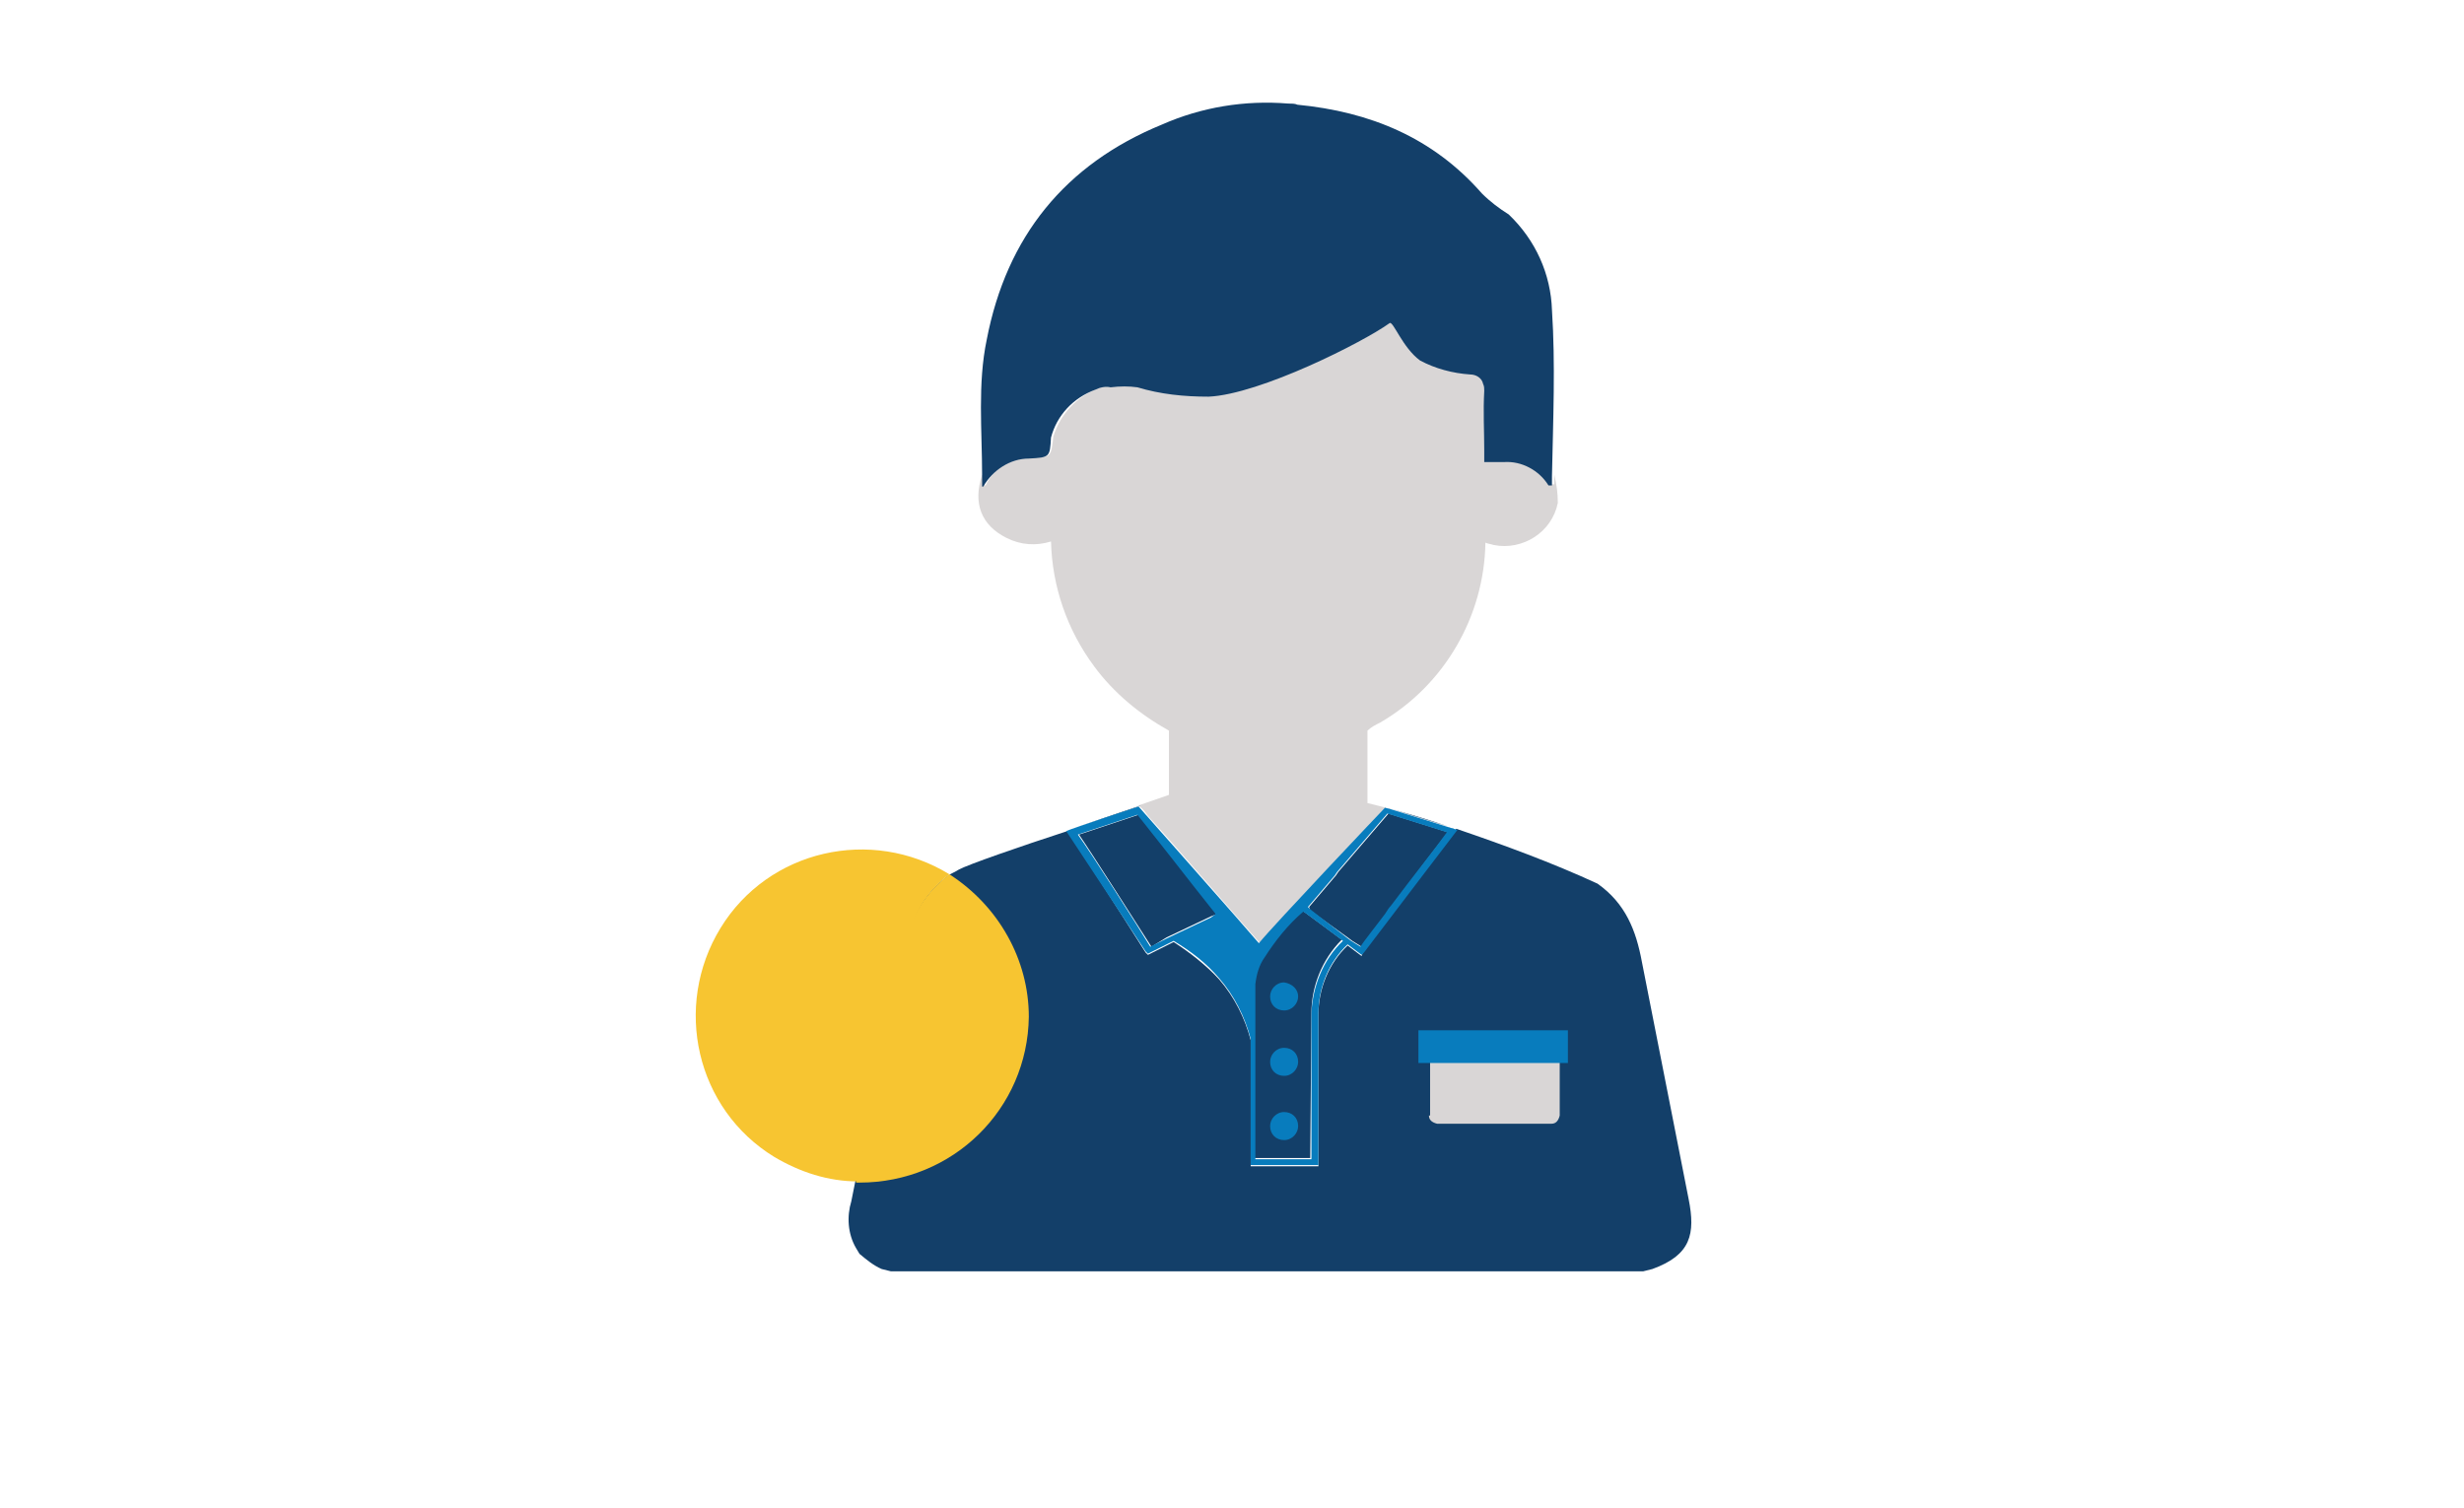 <?xml version="1.0" encoding="utf-8"?>
<!-- Generator: Adobe Illustrator 27.5.0, SVG Export Plug-In . SVG Version: 6.00 Build 0)  -->
<svg version="1.1" id="Capa_1" xmlns="http://www.w3.org/2000/svg" xmlns:xlink="http://www.w3.org/1999/xlink" x="0px" y="0px"
	 viewBox="0 0 211 129.1" style="enable-background:new 0 0 211 129.1;" xml:space="preserve">
<style type="text/css">
	.st0{fill:#133F69;}
	.st1{fill:none;}
	.st2{fill:#D9D6D6;}
	.st3{fill:#087CBD;}
	.st4{fill:#F7C531;}
	.st5{fill:#FECD38;}
	.st6{fill:#1C3866;}
	.st7{fill:#EFBF2F;}
	.st8{fill:#FFFFFF;}
	.st9{fill:#0077B1;}
	.st10{clip-path:url(#SVGID_00000098942318619784714030000010125466195123863993_);}
	.st11{clip-path:url(#SVGID_00000008845016185657040090000002982602245712745395_);}
	.st12{clip-path:url(#SVGID_00000012446927442766815960000001367948057475523775_);}
	.st13{clip-path:url(#SVGID_00000080197286247615724330000000840522308579101876_);}
	.st14{clip-path:url(#SVGID_00000000923397174818506590000010100960029587070893_);}
	.st15{clip-path:url(#SVGID_00000079445291229924587190000012277905679890434953_);}
	.st16{clip-path:url(#SVGID_00000075156556859894605180000015986434142614251670_);}
	.st17{clip-path:url(#SVGID_00000122715612293426268650000011215745389469195407_);}
	.st18{clip-path:url(#SVGID_00000011021062572995608790000017449205048133733041_);}
	.st19{clip-path:url(#SVGID_00000171679734145977493350000003639280116115681463_);}
	.st20{clip-path:url(#SVGID_00000069389654239405560590000006391249391496391083_);}
	.st21{clip-path:url(#SVGID_00000178174191712175363930000004870150288602766740_);}
	.st22{clip-path:url(#SVGID_00000116945645367798391310000013906093917283550141_);}
	.st23{clip-path:url(#SVGID_00000016068784578348539660000011384558865693287099_);}
	.st24{clip-path:url(#SVGID_00000110434919502862691090000002760970849834357892_);}
	.st25{clip-path:url(#SVGID_00000075145863918263174880000005993579050530524320_);}
	.st26{clip-path:url(#SVGID_00000069367574539468845680000015148597150693250751_);}
	.st27{clip-path:url(#SVGID_00000169558532152947540640000004036863744030235265_);}
	.st28{clip-path:url(#SVGID_00000155116332004986383370000012200189422001216661_);}
	.st29{clip-path:url(#SVGID_00000166641420992130404670000015099057360647611814_);}
	.st30{clip-path:url(#SVGID_00000123421750260471825630000017580757052403482542_);}
	.st31{clip-path:url(#SVGID_00000026164837316513627680000000928058841194291103_);}
	.st32{clip-path:url(#SVGID_00000158709043824525983000000017905956353150340527_);}
	.st33{clip-path:url(#SVGID_00000039100440270713451600000015258265505491322781_);}
	.st34{clip-path:url(#SVGID_00000116954830038469520130000005146320447062789762_);}
	.st35{clip-path:url(#SVGID_00000010283543434532758970000017353310899908073905_);}
	.st36{clip-path:url(#SVGID_00000012432698044456282880000009975092935639172026_);}
	.st37{clip-path:url(#SVGID_00000065796560928430139510000002163692934010523017_);}
	.st38{clip-path:url(#SVGID_00000090297164031391421920000002034289088479354537_);}
	.st39{clip-path:url(#SVGID_00000055683447165479624880000014826916507538959009_);}
	.st40{clip-path:url(#SVGID_00000030449208184785721530000015775699895923158924_);}
	.st41{clip-path:url(#SVGID_00000070807485915963661130000006472881040771475590_);}
	.st42{clip-path:url(#SVGID_00000044142350755364619480000002344913757974969247_);}
	.st43{fill:#A4A1A1;}
	.st44{fill:#F4C230;}
	.st45{fill:#F4F4F6;}
	.st46{fill:#743E74;}
	.st47{fill:#143B64;}
	.st48{fill:#787777;}
	.st49{fill:#B3B4B3;}
	.st50{fill:#EFBF2F;enable-background:new    ;}
	.st51{fill:#325D86;}
</style>
<g id="CHWs_Promotores-3_00000165225425733903701820000014521196923021567624_" transform="translate(41.101 -6.133)">
	<path id="Trazado_3819_00000106139760402904042820000001923325127469011112_" class="st0" d="M103.5,108.8L103.5,108.8l-4-20.3
		c-0.5-2.7-1.4-5-3.8-6.7c-3.9-1.8-8-3.3-12.1-4.7l-0.2,0.3c-0.3,0.4-5.3,6.8-7.8,10.3L75.5,88l-1.2-0.9c-1.6,1.5-2.5,3.7-2.5,5.9
		v13h-5.8V95.2c-0.5-1.9-1.4-3.7-2.7-5.2c-1.1-1.2-2.5-2.3-3.9-3.2l-2.2,1.1L57,87.7c-2.4-3.8-6.2-9.7-6.5-10.1l-0.2-0.3
		c-4,1.3-8.6,2.9-9.3,3.3c-0.3,0.2-0.6,0.3-0.9,0.5c-2,1.5-3.3,3.6-3.8,6c-1.3,6.8-2.8,13.6-4.2,20.4c-0.1,0.5-0.2,1-0.3,1.5
		c-0.4,1.3-0.3,2.8,0.4,4l0.3,0.5c0.6,0.5,1.2,1,1.9,1.3l0.8,0.2h64.4l0.8-0.2C103.7,113.6,104.1,111.8,103.5,108.8z"/>
	<path id="Trazado_3820_00000000924953712793170660000002019959918886392707_" class="st1" d="M57.2,76c-0.4-0.5-0.7-0.8-0.7-0.8
		l0.4,0.5L57.2,76z"/>
	<path id="Trazado_3821_00000108308588256192995530000008623699207208595087_" class="st1" d="M57.2,76c-0.2-0.3-0.4-0.6-0.7-0.8
		l0.4,0.5L57.2,76z"/>
	<path id="Trazado_3822_00000093863822619599129420000001228158089535251609_" class="st0" d="M77.6,75.3L77.6,75.3l0.4,0.1
		C77.8,75.4,77.7,75.3,77.6,75.3z"/>
	<path id="Trazado_3824_00000152947258905617223420000011915099725147532974_" class="st2" d="M57.2,76c2.2,2.4,8.6,9.8,9.6,10.9
		c1.4-1.7,10.6-11.4,10.8-11.6L76,74.9v-6.2c0.3-0.3,0.7-0.5,1.1-0.7c5.5-3.2,8.9-9.1,9-15.4c0.2,0.1,0.4,0.1,0.7,0.2
		c2.5,0.5,5-1.1,5.5-3.6c0-0.8-0.1-1.6-0.3-2.4v0.8h-0.3c-0.8-1.3-2.3-2.1-3.8-2h-1.7v-0.9H86v-5.8c-0.1-0.5-0.6-0.8-1.1-0.8
		c-1.5,0-3-0.4-4.3-1.2c-1.6-1.1-2.3-3.4-2.6-3.2C75.9,35.3,67,39.7,62.6,40c-2.1,0.1-4.1-0.2-6.1-0.8c-0.8-0.2-1.6-0.2-2.3,0
		c-0.5,0-0.9,0-1.3,0.2c-1.8,0.7-3.2,2.2-3.8,4.1c-0.2,1.8-0.2,1.8-1.9,1.8c-1.7,0-3.2,0.9-3.9,2.4h-0.1v-0.9H43
		c-0.8,2.4-0.1,4.3,2.1,5.4c1.2,0.6,2.5,0.7,3.8,0.3c0.1,3.9,1.4,7.6,3.7,10.7c1.7,2.3,3.9,4.1,6.4,5.5v5.5l-2.6,0.9
		C56.5,75.2,56.8,75.4,57.2,76z"/>
	<path id="Trazado_3825_00000143581273858712337530000003187117130783744674_" class="st1" d="M57.2,76c0.1,0.1,0.2,0.2,0.2,0.3
		C57.3,76.2,57.2,76.1,57.2,76z"/>
	<path id="Trazado_3827_00000011724996681762735810000012525143034046727070_" class="st0" d="M51.3,76.9l5.3-1.8
		C56.5,75.2,54.1,76,51.3,76.9z"/>
	<path id="Trazado_3828_00000018922161416253856420000017778738829881261234_" class="st0" d="M58.8,86.4l3.8-1.8l0.5-0.2l-1.9-2.4
		l-1.8-2.3l-3-3.8l-5.1,1.7c1.1,1.6,5.3,8.2,6.2,9.6L58.8,86.4z"/>
	<path id="Trazado_3829_00000159457371994599673810000013288841735787035027_" class="st0" d="M71.2,92.9c0-2.3,0.9-4.6,2.6-6.3
		l-3.1-2.3l-0.3-0.2c-1.3,1.1-2.4,2.5-3.3,3.9c-0.4,0.7-0.7,1.5-0.8,2.3v15h4.8L71.2,92.9L71.2,92.9z"/>
	<path id="Trazado_3830_00000129889354108290800170000014721975169387403166_" class="st0" d="M71.1,84.1l3.2,2.3l0.4,0.3l0.8,0.5
		c0.3-0.4,1.1-1.5,2.1-2.8c0.2-0.2,0.3-0.4,0.5-0.7c1.8-2.4,4-5.3,4.8-6.3l-5.1-1.6l-4.3,5l-0.2,0.3l-2.3,2.7l0,0L71.1,84.1z"/>
	<path id="Trazado_3831_00000078757694165387510640000005922245337695814048_" class="st0" d="M82.9,76.9c-2.3-0.8-4.2-1.3-4.9-1.5
		l0,0L82.9,76.9z"/>
	<path id="Trazado_3832_00000030449765605596470750000002135013606232480422_" class="st3" d="M50.4,77.2L50.4,77.2
		c0.3-0.1,0.6-0.2,0.9-0.3L50.4,77.2z"/>
	<path id="Trazado_3833_00000087405527677389870430000002326571567375061669_" class="st3" d="M83.7,77.2l-0.8-0.2
		C83.1,77,83.4,77.1,83.7,77.2z"/>
	<path id="Trazado_3834_00000139973033024766684660000003231806694254507421_" class="st3" d="M77.9,75.4L77.9,75.4l-0.4-0.1l0,0
		c-0.2,0.2-9.4,9.9-10.8,11.6c-1-1.2-10.3-11.7-10.3-11.7s-5.8,1.9-6.2,2.1c0,0,4.3,6.5,6.8,10.3l0.2,0.2l2.2-1.1
		c1.5,0.9,2.8,1.9,3.9,3.2c1.3,1.5,2.2,3.3,2.7,5.2v10.8h5.8v-13c0-2.2,0.9-4.4,2.5-5.9l1.2,0.9l0.2-0.2c2.5-3.3,8-10.5,8-10.5
		C83.4,77.1,77.9,75.4,77.9,75.4z M62.6,84.7l-3.8,1.8l-1.4,0.7c-0.9-1.5-5.1-8.1-6.2-9.6l5.1-1.7l3,3.8l1.8,2.3l1.9,2.4L62.6,84.7z
		 M71.2,92.9v12.5h-4.8v-15c0.1-0.8,0.3-1.6,0.8-2.3c0.9-1.4,2-2.8,3.3-3.9l0.3,0.2l3.1,2.3C72.2,88.3,71.3,90.6,71.2,92.9
		L71.2,92.9z M78,83.7c-0.2,0.2-0.3,0.4-0.5,0.7c-0.9,1.2-1.8,2.3-2.1,2.8l-0.8-0.5l-0.4-0.3L71.1,84l-0.2-0.2l0,0l2.3-2.7l0.2-0.3
		l4.3-5l5.1,1.6C82.1,78.4,79.8,81.3,78,83.7L78,83.7z"/>
	<path id="Trazado_3836_00000122679253097566964510000017685587991177688759_" class="st0" d="M91.8,32.7L91.8,32.7
		c-0.1-3.1-1.4-6-3.7-8.2c-0.8-0.5-1.6-1.1-2.3-1.8c-4.2-4.8-9.6-7-15.8-7.6c-0.2-0.1-0.5-0.1-0.8-0.1c-3.7-0.3-7.4,0.3-10.8,1.8
		c-8.3,3.4-13.3,9.6-15,18.4c-0.8,3.8-0.4,7.8-0.4,11.7v0.9h0.1c0.8-1.4,2.3-2.4,3.9-2.4c1.8-0.1,1.8-0.1,1.9-1.8
		c0.5-1.9,1.9-3.4,3.8-4.1c0.4-0.2,0.9-0.3,1.3-0.2c0.8-0.1,1.6-0.1,2.3,0c2,0.6,4,0.8,6.1,0.8c4.4-0.2,13.3-4.7,15.5-6.3
		c0.3-0.2,1.1,2.1,2.6,3.2c1.3,0.7,2.8,1.1,4.3,1.2c0.5,0,1,0.3,1.1,0.8c0.1,0.2,0.1,0.4,0.1,0.6c-0.1,1.8,0,3.4,0,5.2v0.9h1.7
		c1.5-0.1,3,0.7,3.8,2h0.3v-0.8C91.9,42,92.1,37.3,91.8,32.7z"/>
	<g id="Grupo_2017_00000095301720248217506340000015816679065474007709_" transform="translate(98.163 115.459)">
		<path id="Trazado_3837_00000054252890762656369390000009481153073006048900_" class="st2" d="M-16.9-13.8L-16.9-13.8
			c0,0.4,0.3,0.6,0.7,0.7h9.8c0.4,0,0.6-0.3,0.7-0.7v-4.7h-11.1V-13.8z"/>
		<path id="Trazado_3838_00000111901392818603566470000002239855969238488715_" class="st3" d="M-17.8-21.1v2.8H-5v-2.8H-17.8z"/>
		<path id="Trazado_944_00000150801473126180555730000015265256681207284620_" class="st3" d="M-28.1-24c0,0.6-0.5,1.2-1.2,1.2
			s-1.2-0.5-1.2-1.2c0-0.6,0.5-1.2,1.2-1.2C-28.6-25.1-28.1-24.6-28.1-24C-28.1-24-28.1-24-28.1-24"/>
		<path id="Trazado_945_00000067204672233223756320000014648676044866957719_" class="st3" d="M-28.1-18.4c0,0.6-0.5,1.2-1.2,1.2
			s-1.2-0.5-1.2-1.2c0-0.6,0.5-1.2,1.2-1.2C-28.6-19.6-28.1-19.1-28.1-18.4C-28.1-18.4-28.1-18.4-28.1-18.4"/>
		<path id="Trazado_946_00000098911640154471638960000002714980060286613913_" class="st3" d="M-28.1-12.9c0,0.6-0.5,1.2-1.2,1.2
			s-1.2-0.5-1.2-1.2c0-0.6,0.5-1.2,1.2-1.2C-28.6-14.1-28.1-13.6-28.1-12.9C-28.1-12.9-28.1-12.9-28.1-12.9"/>
	</g>
	<path id="Trazado_3839_00000144310453404921088060000009850185759472572822_" class="st1" d="M67.2,88.2c-0.4,0.7-0.7,1.5-0.8,2.3
		v15h4.8V93c0-2.3,0.9-4.6,2.6-6.3l-3.4-2.4C69.2,85.4,68.1,86.7,67.2,88.2z"/>
	<path id="Trazado_3840_00000173879458353680058690000003600021922107811232_" class="st4" d="M40.2,81c-6.7-4.1-15.5-2.1-19.6,4.6
		c-4.1,6.7-2.1,15.5,4.6,19.6c2.2,1.3,4.6,2.1,7.2,2.1c1.3-6.8,2.8-13.6,4.2-20.4C37,84.5,38.3,82.4,40.2,81z"/>
	<path id="Trazado_3841_00000031187437025803123980000000339230797065763220_" class="st4" d="M47,93.2c0-4.9-2.6-9.5-6.8-12.2
		c-2,1.5-3.3,3.6-3.8,6c-1.3,6.8-2.8,13.6-4.2,20.4h0.3C40.5,107.4,46.9,101.1,47,93.2z"/>
</g>
</svg>
